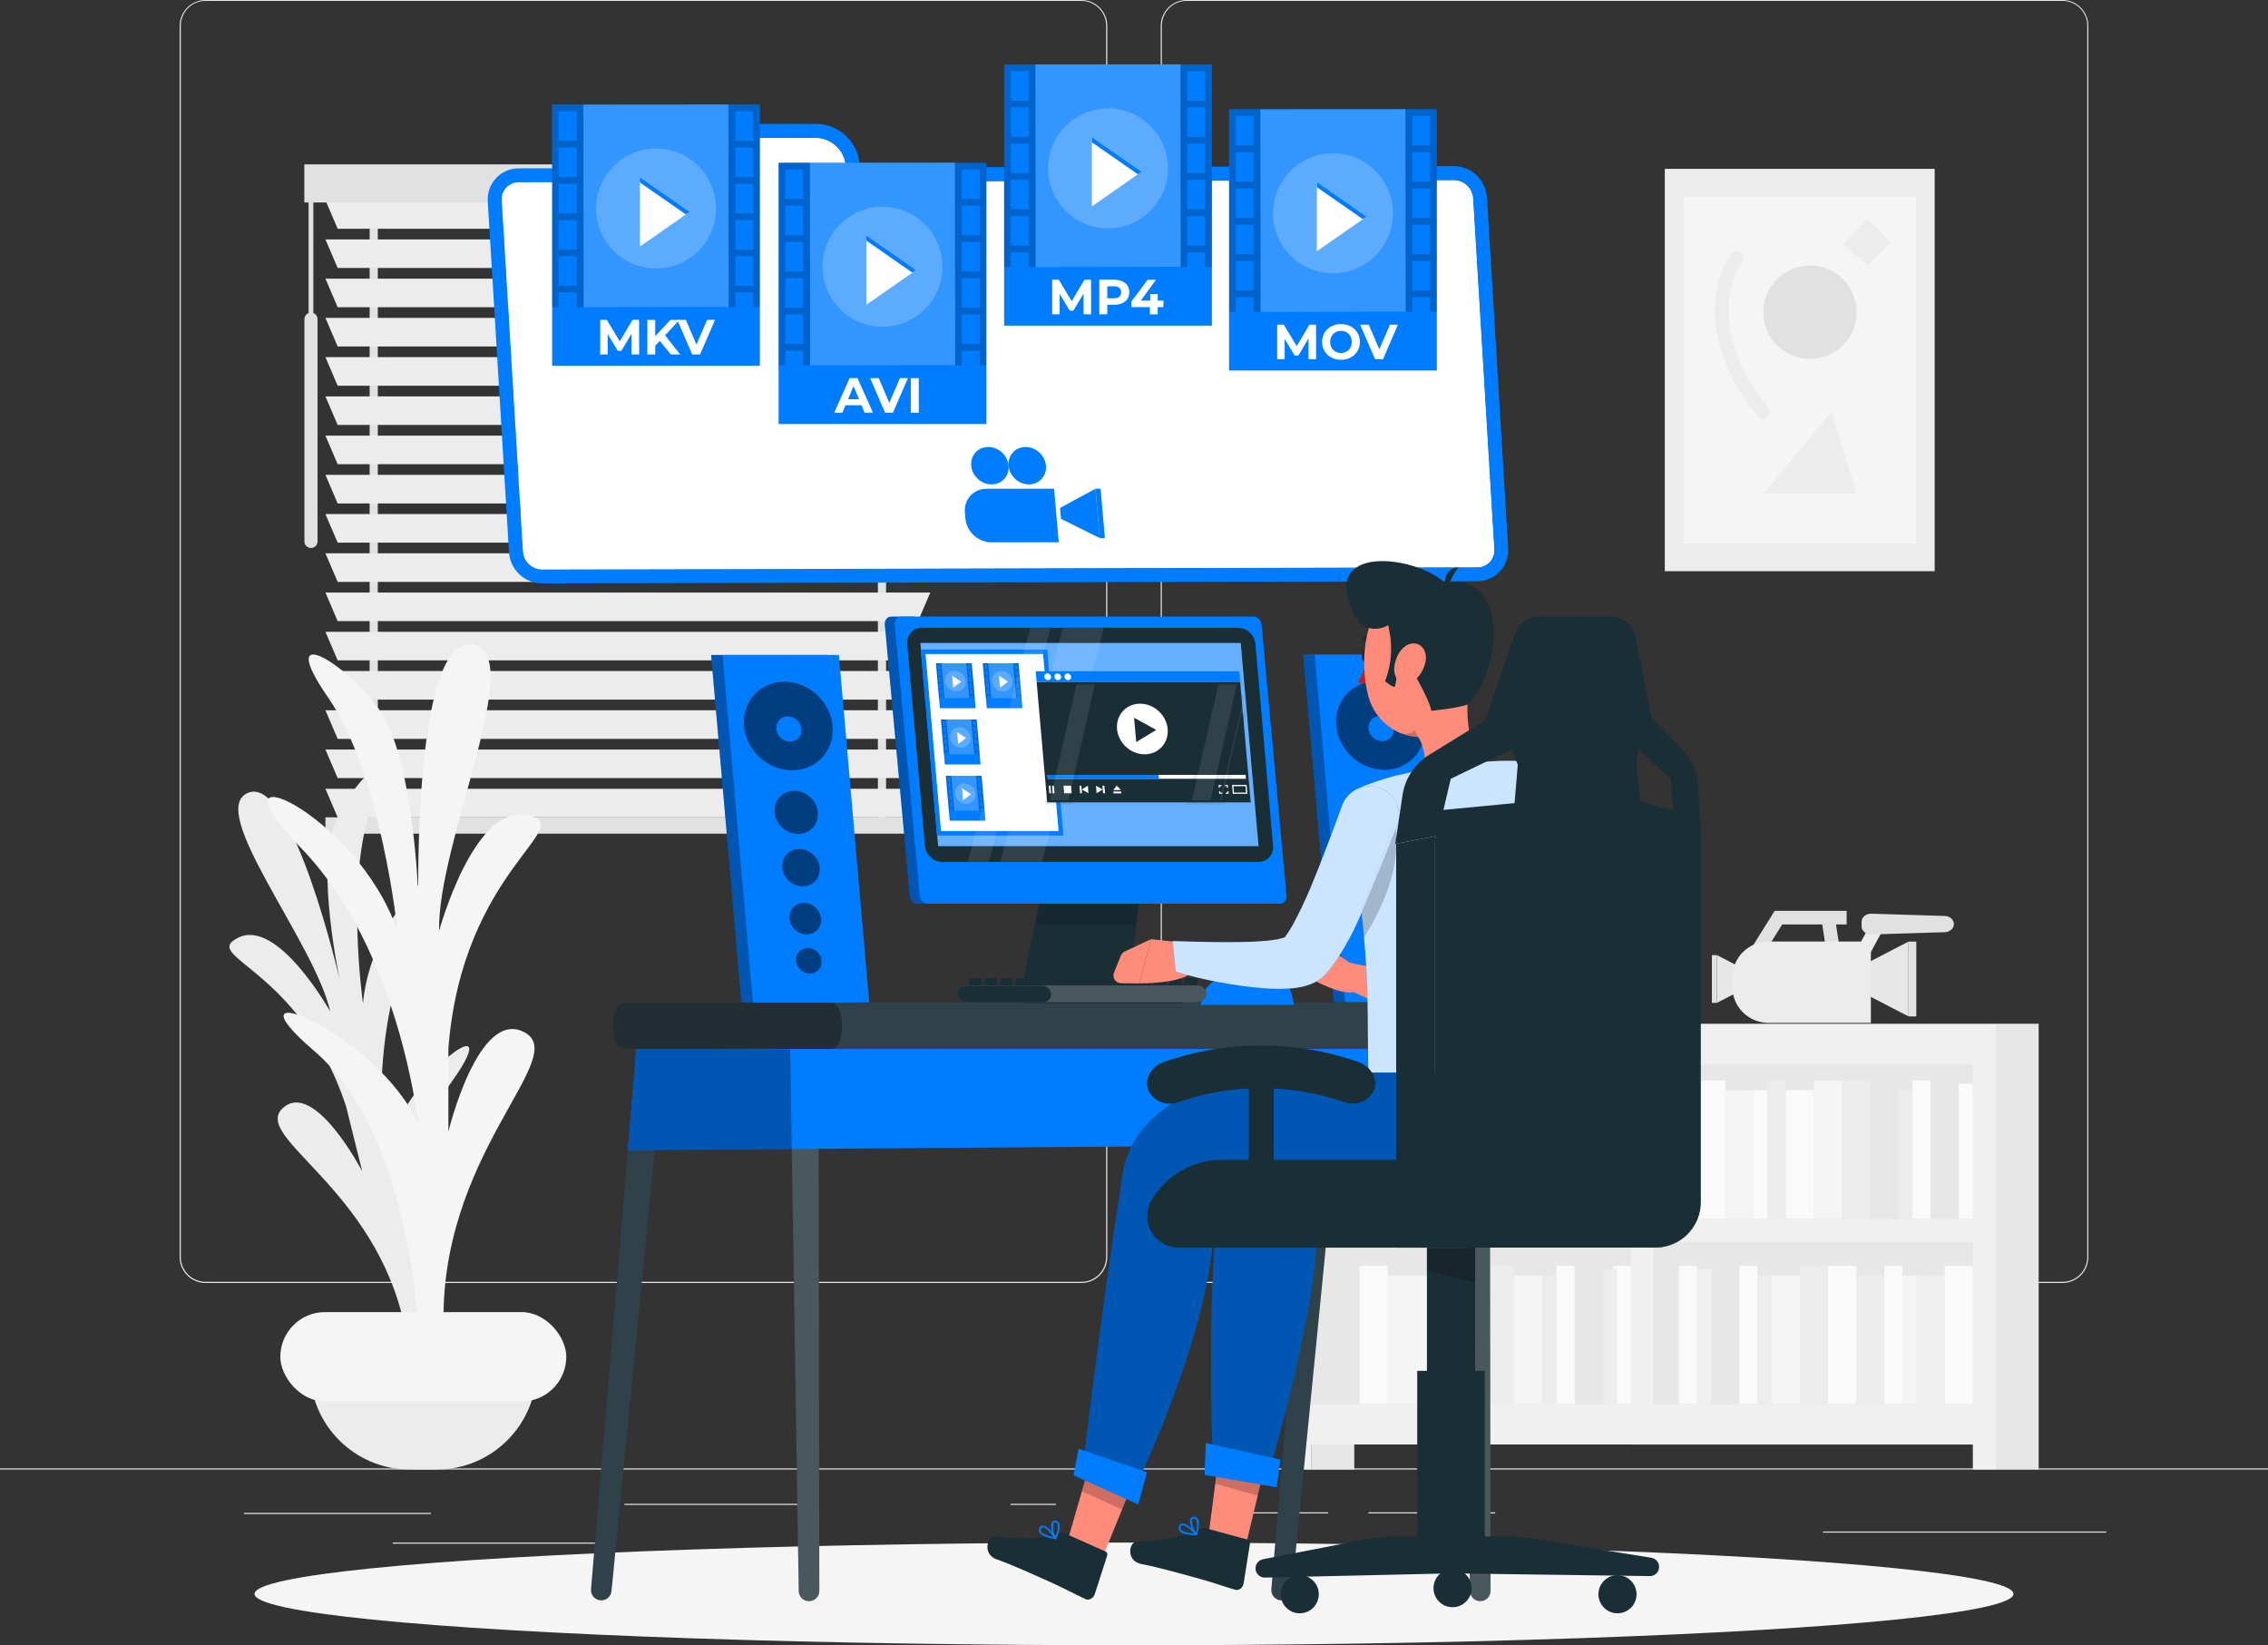 <?xml version="1.0" encoding="UTF-8"?><svg id="Layer_1" xmlns="http://www.w3.org/2000/svg" viewBox="0 0 50 36.266"><rect x="0" y="0" width="50" height="36.266" fill="#333333" stroke="none"/><defs><style>.cls-1{fill:#f0f0f0;}.cls-2{fill:#fff;}.cls-3{fill:#fafafa;}.cls-4{opacity:.5;}.cls-5{fill:#f5f5f5;}.cls-6,.cls-7{opacity:.2;}.cls-8{fill:#ba221f;}.cls-9{opacity:.8;}.cls-10{fill:#e1e1e1;}.cls-11{fill:#e7e7e7;}.cls-12{opacity:.4;}.cls-13{fill:#007cff;}.cls-14{opacity:.3;}.cls-7,.cls-15{isolation:isolate;}.cls-16,.cls-15{opacity:.1;}.cls-17{fill:#ff8b7b;}.cls-18{fill:#ececec;}.cls-19{fill:#1a2e35;}</style></defs><path class="cls-11" d="m23.84,28.28H4.531c-.315,0-.57-.256-.57-.571V.566c.003-.313.257-.565.57-.566h19.309c.315,0,.571.256.571.571h0v27.138c0,.315-.256.571-.571.571ZM4.531.02c-.301,0-.545.245-.545.546v27.143c0,.301.244.545.545.546h19.309c.301,0,.545-.245.546-.546V.566c0-.301-.245-.545-.546-.546H4.531Z"/><path class="cls-11" d="m45.47,28.28h-19.31c-.315,0-.57-.256-.571-.571V.566c.003-.313.258-.565.571-.566h19.31c.313.001.566.253.569.566v27.143c0,.315-.254.57-.569.571ZM26.16.02c-.301,0-.545.245-.546.546v27.143c0,.301.245.545.546.546h19.31c.301,0,.545-.245.546-.546V.566c0-.301-.245-.545-.546-.546h-19.31Z"/><rect class="cls-10" x="5.379" y="33.348" width="4.121" height=".025"/><rect class="cls-10" x="13.767" y="33.148" width="4.133" height=".025"/><rect class="cls-10" x="22.278" y="33.148" width="1" height=".025"/><rect class="cls-10" x="8.658" y="34.002" width="4.625" height=".025"/><rect class="cls-10" x="27.12" y="33.335" width="2.16" height=".025"/><rect class="cls-10" x="30.17" y="33.335" width="2.793" height=".025"/><rect class="cls-10" x="40.189" y="33.758" width="6.244" height=".025"/><rect class="cls-10" y="32.367" width="50" height=".025"/><rect class="cls-10" x="8.149" y="4.159" width=".18" height="14.037"/><rect class="cls-10" x="19.354" y="4.159" width=".18" height="14.037"/><polygon class="cls-18" points="20.239 5.042 7.444 5.042 7.174 4.412 20.509 4.412 20.239 5.042"/><polygon class="cls-18" points="20.239 5.907 7.444 5.907 7.174 5.277 20.509 5.277 20.239 5.907"/><polygon class="cls-18" points="20.239 6.772 7.444 6.772 7.174 6.142 20.509 6.142 20.239 6.772"/><polygon class="cls-18" points="20.239 7.637 7.444 7.637 7.174 7.007 20.509 7.007 20.239 7.637"/><polygon class="cls-18" points="20.239 8.502 7.444 8.502 7.174 7.872 20.509 7.872 20.239 8.502"/><polygon class="cls-18" points="20.239 9.367 7.444 9.367 7.174 8.737 20.509 8.737 20.239 9.367"/><polygon class="cls-18" points="20.239 10.232 7.444 10.232 7.174 9.602 20.509 9.602 20.239 10.232"/><polygon class="cls-18" points="20.239 11.097 7.444 11.097 7.174 10.467 20.509 10.467 20.239 11.097"/><polygon class="cls-18" points="20.239 11.961 7.444 11.961 7.174 11.331 20.509 11.331 20.239 11.961"/><polygon class="cls-18" points="20.239 12.826 7.444 12.826 7.174 12.196 20.509 12.196 20.239 12.826"/><polygon class="cls-18" points="20.239 13.691 7.444 13.691 7.174 13.061 20.509 13.061 20.239 13.691"/><polygon class="cls-18" points="20.239 14.556 7.444 14.556 7.174 13.926 20.509 13.926 20.239 14.556"/><polygon class="cls-18" points="20.239 15.421 7.444 15.421 7.174 14.791 20.509 14.791 20.239 15.421"/><polygon class="cls-18" points="20.239 16.286 7.444 16.286 7.174 15.656 20.509 15.656 20.239 16.286"/><polygon class="cls-18" points="20.239 17.151 7.444 17.151 7.174 16.521 20.509 16.521 20.239 17.151"/><polygon class="cls-18" points="20.239 18.016 7.444 18.016 7.174 17.386 20.509 17.386 20.239 18.016"/><rect class="cls-10" x="7.174" y="18.016" width="13.335" height=".36"/><rect class="cls-10" x="6.709" y="3.623" width="14.265" height=".84"/><path class="cls-10" d="m6.856,12.079h0c-.08,0-.145-.065-.145-.145v-4.899c0-.08.065-.145.145-.145h0c.08,0,.145.065.145.145v4.899c0,.08-.065.145-.145.145Z"/><rect class="cls-10" x="6.803" y="4.294" width=".105" height="2.91"/><rect class="cls-11" x="36.205" y="23.173" width="7.581" height="8.159"/><rect class="cls-11" x="43.991" y="22.566" width=".953" height="9.825"/><rect class="cls-3" x="37.412" y="23.816" width=".621" height="3.049"/><rect class="cls-5" x="39.988" y="23.816" width=".621" height="3.049"/><rect class="cls-5" x="38.033" y="24.03" width=".621" height="2.835"/><rect class="cls-3" x="39.366" y="24.03" width=".621" height="2.835"/><rect class="cls-18" x="38.965" y="23.816" width=".401" height="3.049"/><rect class="cls-3" x="38.655" y="24.03" width=".311" height="2.835"/><rect class="cls-18" x="40.609" y="23.816" width=".621" height="3.049"/><rect class="cls-11" x="41.23" y="24.03" width=".621" height="2.835"/><rect class="cls-11" x="42.563" y="24.03" width=".621" height="2.835"/><rect class="cls-3" x="42.162" y="23.816" width=".401" height="3.049"/><rect class="cls-18" x="41.851" y="24.03" width=".311" height="2.835"/><rect class="cls-3" x="43.184" y="23.888" width=".311" height="2.977"/><rect class="cls-3" x="42.874" y="27.902" width=".621" height="3.049" transform="translate(86.368 58.854) rotate(180)"/><rect class="cls-3" x="40.298" y="27.902" width=".621" height="3.049" transform="translate(81.217 58.854) rotate(180)"/><rect class="cls-1" x="42.252" y="28.117" width=".621" height="2.835" transform="translate(85.126 59.068) rotate(180)"/><rect class="cls-18" x="40.919" y="28.117" width=".621" height="2.835" transform="translate(82.46 59.068) rotate(180)"/><rect class="cls-3" x="41.54" y="27.902" width=".401" height="3.049" transform="translate(83.482 58.854) rotate(180)"/><rect class="cls-5" x="41.942" y="28.117" width=".311" height="2.835" transform="translate(84.194 59.068) rotate(180)"/><rect class="cls-18" x="39.677" y="27.902" width=".621" height="3.049" transform="translate(79.975 58.854) rotate(180)"/><rect class="cls-5" x="39.056" y="28.117" width=".621" height="2.835" transform="translate(78.733 59.068) rotate(180)"/><rect class="cls-11" x="37.723" y="28.117" width=".621" height="2.835" transform="translate(76.067 59.068) rotate(180)"/><rect class="cls-3" x="38.344" y="27.902" width=".401" height="3.049" transform="translate(77.089 58.854) rotate(180)"/><rect class="cls-3" x="37.011" y="27.902" width=".401" height="3.049" transform="translate(74.423 58.854) rotate(180)"/><rect class="cls-18" x="38.745" y="28.117" width=".311" height="2.835" transform="translate(77.801 59.068) rotate(180)"/><rect class="cls-1" x="37.412" y="27.975" width=".311" height="2.977" transform="translate(75.135 58.926) rotate(180)"/><path class="cls-1" d="m43.748,22.566h-7.783v9.275h7.528v.551h.508v-9.825h-.254Zm-.254,8.385h-7.049v-3.575h7.049v3.575Zm0-4.083h-7.049v-3.413h7.049v3.413Z"/><rect class="cls-11" x="28.612" y="23.173" width="7.581" height="8.159" transform="translate(64.806 54.506) rotate(180)"/><rect class="cls-11" x="28.904" y="31.741" width=".953" height=".65" transform="translate(58.761 64.133) rotate(180)"/><rect class="cls-3" x="35.317" y="23.816" width=".621" height="3.049" transform="translate(71.254 50.681) rotate(180)"/><rect class="cls-5" x="32.741" y="23.816" width=".621" height="3.049" transform="translate(66.104 50.681) rotate(180)"/><rect class="cls-5" x="34.695" y="24.03" width=".621" height="2.835" transform="translate(70.012 50.895) rotate(180)"/><rect class="cls-3" x="33.362" y="24.03" width=".621" height="2.835" transform="translate(67.346 50.895) rotate(180)"/><rect class="cls-18" x="33.984" y="23.816" width=".401" height="3.049" transform="translate(68.368 50.681) rotate(180)"/><rect class="cls-3" x="34.385" y="24.03" width=".311" height="2.835" transform="translate(69.08 50.895) rotate(180)"/><rect class="cls-18" x="32.53" y="23.816" width=".621" height="3.049" transform="translate(65.68 50.681) rotate(180)"/><rect class="cls-11" x="31.908" y="24.03" width=".621" height="2.835" transform="translate(64.438 50.895) rotate(180)"/><rect class="cls-11" x="30.575" y="24.03" width=".621" height="2.835" transform="translate(61.772 50.895) rotate(180)"/><rect class="cls-3" x="31.196" y="23.816" width=".401" height="3.049" transform="translate(62.794 50.681) rotate(180)"/><rect class="cls-18" x="31.598" y="24.03" width=".311" height="2.835" transform="translate(63.506 50.895) rotate(180)"/><rect class="cls-5" x="30.265" y="23.888" width=".311" height="2.977" transform="translate(60.84 50.753) rotate(180)"/><rect class="cls-3" x="29.973" y="27.902" width=".621" height="3.049"/><rect class="cls-3" x="32.548" y="27.902" width=".621" height="3.049"/><rect class="cls-5" x="30.594" y="28.117" width=".621" height="2.835"/><rect class="cls-18" x="31.927" y="28.117" width=".621" height="2.835"/><rect class="cls-3" x="31.526" y="27.902" width=".401" height="3.049"/><rect class="cls-5" x="31.215" y="28.117" width=".311" height="2.835"/><rect class="cls-18" x="32.76" y="27.902" width=".621" height="3.049"/><rect class="cls-5" x="33.381" y="28.117" width=".621" height="2.835"/><rect class="cls-11" x="34.714" y="28.117" width=".621" height="2.835"/><rect class="cls-3" x="34.313" y="27.902" width=".401" height="3.049"/><rect class="cls-3" x="35.564" y="27.902" width=".401" height="3.049"/><rect class="cls-18" x="34.002" y="28.117" width=".311" height="2.835"/><rect class="cls-18" x="35.335" y="27.975" width=".311" height="2.977"/><path class="cls-1" d="m28.397,22.566v9.825h.508v-.551h7.528v-9.275h-8.037Zm.508,4.81h7.049v3.575h-7.049v-3.575Zm0-3.921h7.049v3.413h-7.049v-3.413Z"/><path class="cls-18" d="m9.365,29.141s-.728-3.44.598-5.303c1.326-1.863-1.198-.021-1.488,1.723,0,0-.435-3.118.851-5.312,1.286-2.194-1.12-.393-1.324,1.868,0,0-.394-2.782.197-4.346.591-1.563-.437-.558-.832.422-.395.98.123,3.407.123,3.407,0,0-1.031-4.487-2.007-4.13-.976.357,1.459,3.297,1.797,4.827,0,0-1.151-2.058-2.024-1.63s1.352.642,2.371,3.711l.358,1.439s-1.059-2.031-1.752-1.39c-.693.641,2.053,1.747,2.691,4.825l.441-.11Z"/><path class="cls-18" d="m6.834,30.192h4.996c0,1.214-.986,2.2-2.2,2.2h-.596c-1.214,0-2.2-.986-2.2-2.2h0Z"/><rect class="cls-5" x="6.18" y="28.922" width="6.304" height="1.97" rx=".985" ry=".985"/><path class="cls-5" d="m9.223,29.339s-.153-4.337-2.296-6.173,1.429-.383,2.296,1.62c0,0-.408-3.865-2.602-6.109-2.194-2.245,1.224-.804,2.143,1.843,0,0-.357-3.45-1.531-5.146-1.173-1.697.357-.799,1.122.257.765,1.056.867,4.117.867,4.117,0,0-.102-5.682,1.173-5.545,1.275.137-.765,4.384-.714,6.316,0,0,.765-2.808,1.939-2.555s-1.429,1.171-1.735,5.151v1.83s.663-2.748,1.684-2.187c1.02.561-1.939,2.704-1.786,6.581h-.561Z"/><rect class="cls-18" x="36.702" y="3.722" width="5.95" height="8.869"/><rect class="cls-5" x="37.113" y="4.334" width="5.129" height="7.645"/><circle class="cls-10" cx="39.902" cy="6.883" r="1.029"/><polygon class="cls-18" points="38.873 10.883 40.378 9.083 40.931 10.883 38.873 10.883"/><path class="cls-18" d="m38.148,5.604c-.72,1.173-.199,2.629.619,3.585.126.147.337-.066.212-.212-.731-.854-1.217-2.17-.572-3.221.101-.165-.158-.316-.259-.151h0Z"/><polygon class="cls-18" points="41.178 4.82 40.628 5.383 41.178 5.854 41.678 5.337 41.178 4.82"/><polygon class="cls-10" points="41.103 21.128 38.467 21.128 39.124 20.078 40.711 20.078 40.711 20.378 39.29 20.378 39.009 20.828 41.103 20.828 41.103 21.128"/><rect class="cls-10" x="40.194" y="20.202" width=".3" height=".604" transform="translate(-2.646 6.365) rotate(-8.735)"/><rect class="cls-18" x="40.877" y="20.523" width=".733" height=".3" transform="translate(3.419 47.088) rotate(-61.55)"/><path class="cls-10" d="m42.874,20.548l-1.618.05c-.118.004-.216-.078-.216-.179v-.1c0-.102.098-.183.216-.179l1.618.05c.112.003.201.083.201.179h0c0,.097-.089.176-.201.179Z"/><polygon class="cls-11" points="37.85 22.106 38.643 21.696 38.643 21.463 37.85 21.053 37.85 22.106"/><rect class="cls-10" x="37.74" y="21.053" width=".11" height="1.053"/><polygon class="cls-11" points="42.075 22.404 40.834 21.762 40.834 21.397 42.075 20.755 42.075 22.404"/><rect class="cls-10" x="42.075" y="20.755" width=".172" height="1.65"/><path class="cls-18" d="m41.245,22.547h-2.259c-.439,0-.796-.356-.796-.796v-.201c0-.439.356-.796.796-.796h2.259v1.792Z"/><g id="Shadow--inject-214"><g id="path--inject-214"><ellipse class="cls-5" cx="25" cy="35.134" rx="19.389" ry="1.132"/></g></g><path class="cls-19" d="m29.651,23.196h-.624l-.999,11.835c-.011.132.093.245.226.245h0c.116,0,.214-.088.225-.204l1.173-11.877Z"/><g class="cls-16"><path class="cls-2" d="m29.651,23.196h-.624l-.999,11.835c-.011.132.093.245.226.245h0c.116,0,.214-.088.225-.204l1.173-11.877Z"/></g><path class="cls-19" d="m14.653,23.113h-.624l-.999,11.918c-.011.132.093.245.226.245h0c.116,0,.214-.088.225-.204l1.173-11.959Z"/><g class="cls-16"><path class="cls-2" d="m14.653,23.113h-.624l-.999,11.918c-.011.132.093.245.226.245h0c.116,0,.214-.088.225-.204l1.173-11.959Z"/></g><path class="cls-19" d="m17.421,23.113h.624l.018,11.954c0,.125-.101.227-.227.227h0c-.124,0-.225-.1-.227-.223l-.189-11.958Z"/><g class="cls-6"><path class="cls-2" d="m17.421,23.113h.624l.018,11.954c0,.125-.101.227-.227.227h0c-.124,0-.225-.1-.227-.223l-.189-11.958Z"/></g><path class="cls-19" d="m32.219,23.113h.624l.018,11.954c0,.125-.101.227-.227.227h0c-.124,0-.225-.1-.227-.223l-.189-11.958Z"/><g class="cls-6"><path class="cls-2" d="m32.844,23.113l.018,11.954c0,.125-.101.227-.227.227h0c-.124,0-.225-.1-.227-.223l-.189-11.958h.624Z"/></g><polygon class="cls-13" points="13.841 25.354 32.83 25.213 32.83 23.113 14.028 23.113 13.841 25.354"/><g class="cls-14"><polygon points="17.421 23.129 17.456 25.327 13.841 25.354 14.028 23.113 17.421 23.129"/></g><path class="cls-19" d="m33.563,22.609h0c0-.283-.105-.512-.235-.513H13.745c-.13,0-.235.23-.235.513h0c0,.283.105.512.235.513h19.583c.13,0,.235-.23.235-.513Z"/><g class="cls-16"><path class="cls-2" d="m33.563,22.609h0c0-.283-.105-.512-.235-.513H13.745c-.13,0-.235.23-.235.513h0c0,.283.105.512.235.513h19.583c.13,0,.235-.23.235-.513Z"/></g><g class="cls-14"><path d="m18.564,22.609h0c0-.283-.105-.512-.235-.513h-4.584c-.13,0-.235.23-.235.513h0c0,.283.105.512.235.513h4.584c.13,0,.235-.23.235-.513Z"/></g><path class="cls-13" d="m28.528,22.149h-2.057l.047-.223c.219-.59,1.344-.59,1.344-.59.279.016.551.277.629.642l.037.172Z"/><path class="cls-19" d="m22.82,21.819h2.066l.246-2.16h-1.876l-.436,2.16Z"/><path class="cls-19" d="m22.455,22.093h.098v.024h3.505v-.299h-3.238l.436-2.16h1.876l.104-.916c-.005-.125-.109-.223-.234-.223h-1.608c-.126,0-.229.099-.235.223l-.704,3.351Z"/><polygon class="cls-19" points="22.82 21.819 24.886 21.819 25.113 19.829 25.132 19.659 23.256 19.659 22.82 21.819"/><g class="cls-16"><polygon points="25.046 20.378 25.132 19.659 22.967 19.659 22.816 20.378 25.046 20.378"/></g><path class="cls-19" d="m26.101,21.882h.245c.026,0,.047-.019.047-.043v-.237c0-.024-.021-.043-.047-.043h-.176c-.021,0-.04.013-.045.032l-.069.237c-.008.027.014.054.045.054Z"/><path class="cls-19" d="m25.762,21.882h.245c.026,0,.047-.019.047-.043v-.237c0-.024-.021-.043-.047-.043h-.176c-.021,0-.04.013-.045.032l-.069.237c-.008.027.015.054.045.054Z"/><path class="cls-19" d="m25.423,21.882h.245c.026,0,.047-.019.047-.043v-.237c0-.024-.021-.043-.047-.043h-.176c-.021,0-.04.013-.045.032l-.069.237c-.008.027.014.054.045.054Z"/><path class="cls-19" d="m25.084,21.882h.245c.026,0,.047-.019.047-.043v-.237c0-.024-.021-.043-.047-.043h-.176c-.021,0-.04.013-.045.032l-.069.237c-.008.027.014.054.045.054Z"/><path class="cls-19" d="m24.745,21.882h.245c.026,0,.047-.019.047-.043v-.237c0-.024-.021-.043-.047-.043h-.176c-.021,0-.04.013-.045.032l-.069.237c-.008.027.014.054.045.054Z"/><path class="cls-19" d="m24.406,21.882h.245c.026,0,.047-.019.047-.043v-.237c0-.024-.021-.043-.047-.043h-.176c-.021,0-.04.013-.045.032l-.069.237c-.008.027.014.054.045.054Z"/><path class="cls-19" d="m24.067,21.882h.245c.026,0,.047-.019.047-.043v-.237c0-.024-.021-.043-.047-.043h-.176c-.021,0-.04.013-.045.032l-.069.237c-.008.027.014.054.045.054Z"/><path class="cls-19" d="m23.728,21.882h.245c.026,0,.047-.019.047-.043v-.237c0-.024-.021-.043-.047-.043h-.176c-.021,0-.04.013-.045.032l-.069.237c-.008.027.014.054.045.054Z"/><path class="cls-19" d="m23.389,21.882h.245c.026,0,.047-.019.047-.043v-.237c0-.024-.021-.043-.047-.043h-.176c-.021,0-.04.013-.045.032l-.069.237c-.008.027.014.054.045.054Z"/><path class="cls-19" d="m23.049,21.882h.245c.026,0,.047-.019.047-.043v-.237c0-.024-.021-.043-.047-.043h-.176c-.021,0-.04.013-.045.032l-.069.237c-.008.027.014.054.045.054Z"/><path class="cls-19" d="m22.71,21.882h.245c.026,0,.047-.019.047-.043v-.237c0-.024-.021-.043-.047-.043h-.176c-.021,0-.04.013-.045.032l-.069.237c-.008.027.014.054.045.054Z"/><path class="cls-19" d="m22.371,21.882h.245c.026,0,.047-.019.047-.043v-.237c0-.024-.021-.043-.047-.043h-.176c-.021,0-.04.013-.045.032l-.069.237c-.008.027.014.054.045.054Z"/><path class="cls-19" d="m22.032,21.882h.245c.026,0,.047-.019.047-.043v-.237c0-.024-.021-.043-.047-.043h-.176c-.021,0-.04.013-.045.032l-.069.237c-.008.027.014.054.045.054Z"/><path class="cls-19" d="m21.693,21.882h.245c.026,0,.047-.019.047-.043v-.237c0-.024-.021-.043-.047-.043h-.176c-.021,0-.04.013-.045.032l-.069.237c-.008.027.014.054.045.054Z"/><path class="cls-19" d="m21.354,21.882h.245c.026,0,.047-.019.047-.043v-.237c0-.024-.021-.043-.047-.043h-.176c-.021,0-.04.013-.045.032l-.069.237c-.008.027.014.054.045.054Z"/><path class="cls-19" d="m21.107,21.908c0,.103.092.186.204.186h5.077c.113,0,.204-.083.204-.186,0-.052-.023-.099-.059-.132-.036-.033-.085-.053-.14-.054h-5.082c-.02,0-.039.003-.057.007-.085.023-.148.094-.148.179Z"/><g class="cls-6"><path class="cls-2" d="m21.107,21.908c0,.103.092.186.204.186h5.077c.113,0,.204-.083.204-.186,0-.052-.023-.099-.059-.132-.036-.033-.085-.053-.14-.054h-5.082c-.02,0-.039.003-.057.007-.085.023-.148.094-.148.179Z"/></g><path class="cls-19" d="m21.107,21.908c0,.103.092.186.204.186h1.719c.082-.024.142-.095.142-.178,0-.012,0-.023-.003-.033-.008-.038-.028-.072-.057-.099-.013-.012-.028-.022-.044-.031-.008-.004-.016-.007-.024-.011-.025-.009-.051-.014-.078-.014h-1.711c-.085.023-.148.094-.148.179Z"/><path class="cls-13" d="m19.646,13.592h.519l.583,6.328h-.519c-.086,0-.163-.08-.172-.18l-.55-5.968c-.009-.099.053-.18.139-.18Z"/><g class="cls-14"><path d="m19.646,13.592h.519l.583,6.328h-.519c-.086,0-.163-.08-.172-.18l-.55-5.968c-.009-.099.053-.18.139-.18Z"/></g><path class="cls-13" d="m20.448,19.919h7.776c.086,0,.148-.08.139-.18l-.55-5.968c-.009-.099-.086-.18-.172-.18h-7.776c-.086,0-.148.08-.139.18l.55,5.968c.009.099.086.18.172.18Z"/><polygon class="cls-13" points="20.683 18.65 27.745 18.65 27.353 14.173 20.291 14.173 20.683 18.65"/><path class="cls-19" d="m20.78,19h6.959c.197,0,.343-.16.326-.357l-.389-4.449c-.017-.197-.191-.357-.389-.357h-6.959c-.197,0-.343.16-.326.357l.389,4.449c.017.197.191.357.389.357Z"/><polygon class="cls-13" points="20.683 18.65 27.745 18.65 27.353 14.173 20.291 14.173 20.683 18.65"/><g class="cls-12"><polygon class="cls-2" points="20.683 18.65 27.745 18.65 27.353 14.173 20.291 14.173 20.683 18.65"/></g><path class="cls-13" d="m22.995,14.418l.341,3.9h-2.589l-.341-3.9h2.589m.092-.1h-2.79l.009.109.341,3.9.008.091h2.79l-.01-.109-.341-3.9-.008-.091h0Z"/><polygon class="cls-2" points="23.336 18.318 20.747 18.318 20.406 14.418 22.995 14.418 23.336 18.318"/><polygon class="cls-13" points="21.509 15.61 20.721 15.61 20.635 14.62 21.422 14.62 21.509 15.61"/><g class="cls-6"><path d="m20.728,14.62h0s-.068,0-.068,0h0s-.026,0-.026,0l.067.768h.026l-.005-.056h.068l.005.056h.026l-.067-.768h-.026Zm-.032.412l-.01-.112h.068l.01.112h-.068Zm.07.026l.01.112h-.068l-.01-.112h.068Zm-.082-.163l-.01-.112h.068l.01.112h-.068Zm-.012-.137l-.01-.112h.068l.01.112h-.068Zm.048.549l-.01-.112h.068l.01.112h-.068Z"/></g><g class="cls-6"><path d="m21.396,14.62h0s-.068,0-.068,0h0s-.026,0-.026,0l.067.768h.026l-.005-.056h.068l.005.056h.026l-.067-.768h-.026Zm-.032.412l-.01-.112h.068l.01.112h-.068Zm.07.026l.01.112h-.068l-.01-.112h.068Zm-.082-.163l-.01-.112h.068l.01.112h-.068Zm-.012-.137l-.01-.112h.068l.01.112h-.068Zm.048.549l-.01-.112h.068l.01.112h-.068Z"/></g><g class="cls-6"><polygon class="cls-2" points="21.37 15.387 20.821 15.388 20.754 14.62 21.303 14.62 21.37 15.387"/></g><g class="cls-6"><path class="cls-2" d="m21.29,15.014c.011.126-.082.227-.207.227s-.236-.102-.247-.227c-.011-.126.082-.227.207-.227s.236.102.247.227Z"/></g><polygon class="cls-2" points="20.991 14.895 21.192 15.027 21.014 15.158 20.991 14.895"/><polygon class="cls-13" points="21.617 16.85 20.83 16.85 20.743 15.86 21.53 15.86 21.617 16.85"/><g class="cls-6"><path d="m20.837,15.86h0s-.068,0-.068,0h0s-.026,0-.026,0l.067.768h.026l-.005-.056h.068l.005.056h.026l-.067-.768h-.026Zm-.032.412l-.01-.112h.068l.01.112h-.068Zm.07.026l.01.112h-.068l-.01-.112h.068Zm-.082-.163l-.01-.112h.068l.01.112h-.068Zm-.012-.137l-.01-.112h.068l.01.112h-.068Zm.048.549l-.01-.112h.068l.01.112h-.068Z"/></g><g class="cls-6"><path d="m21.505,15.86h0s-.068,0-.068,0h0s-.026,0-.026,0l.067.768h.026l-.005-.056h.068l.005.056h.026l-.067-.768h-.026Zm-.032.412l-.01-.112h.068l.01.112h-.068Zm.07.026l.01.112h-.068l-.01-.112h.068Zm-.082-.163l-.01-.112h.068l.01.112h-.068Zm-.012-.137l-.01-.112h.068l.01.112h-.068Zm.048.549l-.01-.112h.068l.01.112h-.068Z"/></g><g class="cls-6"><polygon class="cls-2" points="21.479 16.627 20.929 16.628 20.862 15.86 21.411 15.86 21.479 16.627"/></g><g class="cls-6"><path class="cls-2" d="m21.399,16.254c.011.126-.082.227-.207.227s-.236-.102-.247-.227c-.011-.126.082-.227.207-.227s.236.102.247.227Z"/></g><polygon class="cls-2" points="21.1 16.136 21.3 16.267 21.123 16.398 21.1 16.136"/><polygon class="cls-13" points="22.541 15.61 21.754 15.61 21.667 14.62 22.455 14.62 22.541 15.61"/><g class="cls-6"><path d="m21.761,14.62h0s-.068,0-.068,0h0s-.026,0-.026,0l.067.768h.026l-.005-.056h.068l.005.056h.026l-.067-.768h-.026Zm-.032.412l-.01-.112h.068l.01.112h-.068Zm.07.026l.01.112h-.068l-.01-.112h.068Zm-.082-.163l-.01-.112h.068l.01.112h-.068Zm-.012-.137l-.01-.112h.068l.01.112h-.068Zm.048.549l-.01-.112h.068l.01.112h-.068Z"/></g><g class="cls-6"><path d="m22.429,14.62h0s-.068,0-.068,0h0s-.026,0-.026,0l.067.768h.026l-.005-.056h.068l.005.056h.026l-.067-.768h-.026Zm-.032.412l-.01-.112h.068l.01.112h-.068Zm.07.026l.01.112h-.068l-.01-.112h.068Zm-.082-.163l-.01-.112h.068l.01.112h-.068Zm-.012-.137l-.01-.112h.068l.01.112h-.068Zm.048.549l-.01-.112h.068l.01.112h-.068Z"/></g><g class="cls-6"><polygon class="cls-2" points="22.403 15.387 21.854 15.388 21.786 14.62 22.336 14.62 22.403 15.387"/></g><g class="cls-6"><path class="cls-2" d="m22.323,15.014c.011.126-.082.227-.207.227s-.236-.102-.247-.227c-.011-.126.082-.227.207-.227s.236.102.247.227Z"/></g><polygon class="cls-2" points="22.024 14.895 22.224 15.027 22.047 15.158 22.024 14.895"/><polygon class="cls-13" points="21.726 18.091 20.938 18.091 20.852 17.101 21.639 17.101 21.726 18.091"/><g class="cls-6"><path d="m20.945,17.101h0s-.068,0-.068,0h0s-.026,0-.026,0l.067.768h.026l-.005-.056h.068l.005.056h.026l-.067-.768h-.026Zm-.032.412l-.01-.112h.068l.01.112h-.068Zm.07.026l.01.112h-.068l-.01-.112h.068Zm-.082-.163l-.01-.112h.068l.01.112h-.068Zm-.012-.137l-.01-.112h.068l.01.112h-.068Zm.048.549l-.01-.112h.068l.01.112h-.068Z"/></g><g class="cls-6"><path d="m21.613,17.101h0s-.068,0-.068,0h0s-.026,0-.026,0l.067.768h.026l-.005-.056h.068l.005.056h.026l-.067-.768h-.026Zm-.032.412l-.01-.112h.068l.01.112h-.068Zm.07.026l.01.112h-.068l-.01-.112h.068Zm-.082-.163l-.01-.112h.068l.01.112h-.068Zm-.012-.137l-.01-.112h.068l.01.112h-.068Zm.048.549l-.01-.112h.068l.01.112h-.068Z"/></g><g class="cls-6"><polygon class="cls-2" points="21.587 17.868 21.038 17.869 20.971 17.101 21.52 17.101 21.587 17.868"/></g><g class="cls-6"><path class="cls-2" d="m21.507,17.495c.011.126-.082.227-.207.227s-.236-.102-.247-.227c-.011-.126.082-.227.207-.227s.236.102.247.227Z"/></g><polygon class="cls-2" points="21.208 17.376 21.409 17.507 21.231 17.639 21.208 17.376"/><g class="cls-15"><polygon class="cls-2" points="22.715 13.839 21.336 18.998 21.8 18.998 23.164 13.839 22.715 13.839"/></g><g class="cls-15"><polygon class="cls-2" points="23.431 13.839 22.052 18.998 22.972 18.998 24.336 13.839 23.431 13.839"/></g><polygon class="cls-19" points="27.573 17.686 23.086 17.686 22.854 15.036 27.341 15.036 27.573 17.686"/><path class="cls-2" d="m25.742,16.069c.027.308-.201.558-.509.558s-.58-.25-.607-.558c-.027-.308.201-.558.509-.558s.58.25.607.558Z"/><polygon class="cls-19" points="25.49 16.089 25.002 15.821 25.049 16.357 25.49 16.089"/><polygon class="cls-2" points="27.468 17.166 23.1 17.166 23.092 17.08 27.46 17.08 27.468 17.166"/><polygon class="cls-13" points="25.548 17.166 23.1 17.166 23.092 17.08 25.541 17.08 25.548 17.166"/><polygon class="cls-2" points="23.175 17.485 23.133 17.485 23.118 17.319 23.16 17.319 23.175 17.485"/><polygon class="cls-2" points="23.248 17.485 23.206 17.485 23.192 17.319 23.234 17.319 23.248 17.485"/><polygon class="cls-2" points="23.627 17.485 23.461 17.485 23.447 17.319 23.612 17.319 23.627 17.485"/><polygon class="cls-2" points="23.847 17.402 23.983 17.319 23.997 17.485 23.847 17.402"/><polygon class="cls-2" points="23.854 17.485 23.812 17.485 23.797 17.319 23.839 17.319 23.854 17.485"/><polygon class="cls-2" points="24.311 17.402 24.161 17.319 24.175 17.485 24.311 17.402"/><polygon class="cls-2" points="24.319 17.485 24.361 17.485 24.346 17.319 24.304 17.319 24.319 17.485"/><polygon class="cls-2" points="24.619 17.316 24.545 17.416 24.711 17.416 24.619 17.316"/><polygon class="cls-2" points="24.72 17.488 24.717 17.446 24.545 17.446 24.549 17.488 24.72 17.488"/><path class="cls-2" d="m27.499,17.498h-.32l-.017-.196h.32l.017.196Zm-.295-.027h.265l-.012-.142h-.265l.012.142Z"/><polygon class="cls-2" points="26.944 17.498 26.879 17.498 26.874 17.441 26.901 17.439 26.904 17.471 26.944 17.471 26.944 17.498"/><polygon class="cls-2" points="27.087 17.498 27.022 17.498 27.022 17.471 27.058 17.471 27.055 17.441 27.082 17.439 27.087 17.498"/><polygon class="cls-2" points="27.048 17.365 27.046 17.33 27.008 17.33 27.008 17.303 27.07 17.303 27.076 17.363 27.048 17.365"/><polygon class="cls-2" points="26.868 17.365 26.862 17.303 26.929 17.303 26.929 17.33 26.892 17.33 26.895 17.363 26.868 17.365"/><g class="cls-16"><polygon class="cls-2" points="23.692 15.036 24.199 15.036 23.598 17.686 23.085 17.686 23.692 15.036"/><path class="cls-19" d="m23.598,17.736h-.513c-.015,0-.03-.007-.039-.019-.01-.012-.013-.027-.01-.042l.607-2.65c.005-.023.025-.039.049-.039h.507c.015,0,.03.007.039.019s.013.027.01.042l-.601,2.65c-.005.023-.025.039-.049.039Zm-.45-.1h.41l.579-2.55h-.405l-.584,2.55Z"/></g><g class="cls-16"><polygon class="cls-2" points="26.215 17.686 26.822 15.036 27.329 15.036 26.728 17.686 26.215 17.686"/><path class="cls-19" d="m26.728,17.736h-.513c-.015,0-.03-.007-.039-.019-.01-.012-.013-.027-.01-.042l.607-2.65c.005-.023.025-.039.049-.039h.508c.015,0,.03.007.039.019s.013.027.01.042l-.601,2.65c-.005.023-.025.039-.049.039Zm-.45-.1h.411l.579-2.55h-.405l-.584,2.55Z"/></g><g class="cls-16"><polyline class="cls-2" points="27.369 15.358 26.975 17.08 26.955 17.166 26.921 17.316 26.889 17.454 26.836 17.686 26.968 17.686 27.052 17.316 27.086 17.166 27.105 17.08 27.404 15.763"/><path class="cls-19" d="m26.968,17.736h-.132c-.015,0-.03-.007-.039-.019-.01-.012-.013-.027-.01-.042l.533-2.328c.006-.027.033-.044.06-.038.027.006.044.033.038.06l-.519,2.267h.029l.428-1.885c.006-.027.032-.044.06-.038.027.006.044.033.038.06l-.436,1.924c-.005.023-.025.039-.049.039Z"/></g><polygon class="cls-13" points="27.341 15.036 22.854 15.036 22.833 14.796 27.32 14.796 27.341 15.036"/><path class="cls-2" d="m23.172,14.918c.004.041-.027.074-.068.074s-.077-.033-.081-.074c-.004-.041.027-.074.068-.074s.077.033.081.074Z"/><path class="cls-2" d="m23.394,14.918c.004.041-.027.074-.068.074s-.077-.033-.081-.074c-.004-.041.027-.074.068-.074s.077.033.081.074Z"/><path class="cls-2" d="m23.615,14.918c.004.041-.027.074-.068.074s-.077-.033-.081-.074c-.004-.041.027-.074.068-.074s.077.033.081.074Z"/><polygon class="cls-13" points="18.912 22.097 16.348 22.097 15.677 14.438 18.242 14.438 18.912 22.097"/><g class="cls-14"><polygon points="18.912 22.097 16.348 22.097 15.677 14.438 18.242 14.438 18.912 22.097"/></g><polygon class="cls-13" points="19.164 22.097 16.599 22.097 15.929 14.438 18.494 14.438 19.164 22.097"/><g class="cls-4"><path d="m17.294,15.027c-.539,0-.938.437-.891.976.047.539.522.976,1.061.976s.938-.437.891-.976c-.047-.539-.522-.976-1.061-.976Z"/></g><path class="cls-13" d="m17.114,16.069c.013.153.149.278.302.278s.267-.124.253-.278c-.013-.153-.149-.278-.302-.278s-.267.124-.253.278Z"/><g class="cls-4"><path d="m17.077,17.907c.023.263.255.476.518.476s.458-.213.435-.476c-.023-.263-.255-.476-.518-.476h0c-.263,0-.458.213-.435.476Z"/></g><g class="cls-4"><path d="m17.246,19.126c.02.227.22.412.448.412s.396-.184.376-.412-.22-.412-.448-.412h0c-.227,0-.396.184-.376.412Z"/></g><g class="cls-4"><path d="m17.406,20.249c.017.192.186.347.378.347s.334-.155.317-.347c-.017-.192-.186-.347-.378-.347h0c-.192,0-.334.155-.317.347Z"/></g><g class="cls-4"><path d="m17.549,21.178c.014.156.151.283.307.283s.272-.127.258-.283c-.014-.156-.151-.283-.307-.283h0c-.156,0-.272.127-.258.283Z"/></g><polygon class="cls-13" points="31.967 22.087 29.403 22.087 28.732 14.428 31.297 14.428 31.967 22.087"/><g class="cls-14"><polygon points="31.967 22.087 29.403 22.087 28.732 14.428 31.297 14.428 31.967 22.087"/></g><polygon class="cls-13" points="32.219 22.087 29.654 22.087 28.984 14.428 31.549 14.428 32.219 22.087"/><g class="cls-4"><path d="m30.349,15.017c-.539,0-.938.437-.891.976.047.539.522.976,1.061.976s.938-.437.891-.976c-.047-.539-.522-.976-1.061-.976Z"/></g><path class="cls-13" d="m30.17,16.06c.013.153.149.278.302.278s.267-.124.253-.278c-.013-.153-.149-.278-.302-.278s-.267.124-.253.278Z"/><g class="cls-4"><path d="m30.132,17.897c.023.263.255.476.518.476s.458-.213.435-.476c-.023-.263-.255-.476-.518-.476h0c-.263,0-.458.213-.435.476Z"/></g><g class="cls-4"><path d="m30.301,19.116c.02.227.22.412.448.412s.396-.184.376-.412c-.02-.227-.22-.412-.448-.412h0c-.227,0-.396.184-.376.412Z"/></g><g class="cls-4"><path d="m30.461,20.239c.017.192.186.347.378.347s.334-.155.317-.347c-.017-.192-.186-.347-.378-.347h0c-.192,0-.334.155-.317.347Z"/></g><g class="cls-4"><path d="m30.604,21.169c.014.156.151.283.307.283s.272-.127.258-.283c-.014-.156-.151-.283-.307-.283h0c-.156,0-.272.127-.258.283Z"/></g><path class="cls-2" d="m11.528,12.156l-.467-7.74c0-.01-.001-.02,0-.03.002-.205.169-.37.374-.368l20.62-.047c.223.004.406.176.423.398l.467,7.74c0,.01.001.021.001.031-.002.205-.17.369-.375.367l-20.62.047c-.223-.003-.406-.176-.422-.398Z"/><polygon class="cls-2" points="19.184 4.057 13.524 4.057 13.52 4.014 19.179 4 19.184 4.057"/><path class="cls-2" d="m32.945,12.14c-.002.204-.17.369-.375.367l-20.62.047c-.223-.003-.406-.176-.422-.398l-.467-7.74c0-.01-.001-.02-.001-.031.002-.204.17-.369.375-.368l1.584-.003-.032-.369c-.03-.336.219-.608.555-.608h4.443c.336,0,.633.272.661.608l.032.355,13.376-.03c.222.004.406.177.422.399l.467,7.739c.001.011.001.021.001.032Z"/><path class="cls-13" d="m17.986,3.037c.336,0,.633.272.661.608l.032.355,13.376-.03c.222.004.406.177.422.399l.467,7.739c.001.011.001.021.001.032-.002.203-.168.367-.371.367-.001,0-.003,0-.004,0l-20.62.047c-.223-.003-.406-.176-.422-.398l-.467-7.74c0-.01-.001-.02-.001-.031.002-.204.169-.368.373-.368,0,0,.001,0,.002,0l1.584-.003-.032-.369c-.03-.336.219-.608.555-.608h4.443m0-.307h-4.443c-.249,0-.477.098-.64.277-.164.179-.242.415-.22.665l.003.036-1.251.002c-.372,0-.677.301-.681.671,0,.013,0,.023,0,.034v.018s.468,7.74.468,7.74c.029.387.34.68.724.686l20.625-.047c.373,0,.677-.301.681-.67,0-.02,0-.038-.002-.057l-.467-7.736c-.028-.386-.339-.679-.722-.687h-.003s-.003,0-.003,0l-13.095.029-.007-.075c-.042-.497-.467-.887-.966-.887h0Z"/><rect class="cls-13" x="12.172" y="2.304" width="4.58" height="5.759"/><g class="cls-6"><path d="m12.716,2.304h0s-.394,0-.394,0h0s-.149,0-.149,0v4.467h.149v-.325h.394v.325h.149V2.304h-.149Zm-.394,2.396v-.65h.394v.65h-.394Zm.394.149v.65h-.394v-.65h.394Zm-.394-.948v-.65h.394v.65h-.394Zm0-.798v-.65h.394v.65h-.394Zm0,3.195v-.65h.394v.65h-.394Z"/></g><g class="cls-6"><path d="m16.604,2.304h0s-.394,0-.394,0h0s-.149,0-.149,0v4.467h.149v-.325h.394v.325h.149V2.304h-.149Zm-.394,2.396v-.65h.394v.65h-.394Zm.394.149v.65h-.394v-.65h.394Zm-.394-.948v-.65h.394v.65h-.394Zm0-.798v-.65h.394v.65h-.394Zm0,3.195v-.65h.394v.65h-.394Z"/></g><g class="cls-6"><rect class="cls-2" x="12.865" y="2.304" width="3.196" height="4.464" transform="translate(-.008 .026) rotate(-.101)"/></g><g class="cls-6"><path class="cls-2" d="m15.785,4.596c0,.73-.592,1.322-1.322,1.322s-1.322-.592-1.322-1.322.592-1.322,1.322-1.322,1.322.592,1.322,1.322Z"/></g><polygon class="cls-2" points="14.107 3.904 15.205 4.669 14.107 5.434 14.107 3.904"/><polygon class="cls-13" points="15.205 4.668 15.121 4.727 14.106 4.021 14.106 3.904 15.205 4.668"/><path class="cls-2" d="m13.924,7.813v-.457s-.225.377-.225.377h-.079l-.223-.367v.447h-.165v-.762h.146l.285.473.281-.473h.145l.002.762h-.165Z"/><path class="cls-2" d="m14.547,7.514l-.102.107v.193h-.175v-.762h.175v.356l.337-.356h.196l-.316.34.334.422h-.206l-.244-.299Z"/><path class="cls-2" d="m15.764,7.051l-.33.762h-.174l-.329-.762h.19l.232.544.235-.544h.175Z"/><rect class="cls-13" x="17.165" y="3.587" width="4.58" height="5.759"/><g class="cls-6"><path d="m17.709,3.587h0s-.394,0-.394,0h0s-.149,0-.149,0v4.467h.149v-.325h.394v.325h.149V3.587h-.149Zm-.394,2.396v-.65h.394v.65h-.394Zm.394.149v.65h-.394v-.65h.394Zm-.394-.948v-.65h.394v.65h-.394Zm0-.798v-.65h.394v.65h-.394Zm0,3.195v-.65h.394v.65h-.394Z"/></g><g class="cls-6"><path d="m21.597,3.587h0s-.394,0-.394,0h0s-.149,0-.149,0v4.467h.149v-.325h.394v.325h.149V3.587h-.149Zm-.394,2.396v-.65h.394v.65h-.394Zm.394.149v.65h-.394v-.65h.394Zm-.394-.948v-.65h.394v.65h-.394Zm0-.798v-.65h.394v.65h-.394Zm0,3.195v-.65h.394v.65h-.394Z"/></g><g class="cls-6"><rect class="cls-2" x="17.858" y="3.587" width="3.196" height="4.464" transform="translate(-.01 .034) rotate(-.101)"/></g><g class="cls-6"><path class="cls-2" d="m20.778,5.88c0,.73-.592,1.322-1.322,1.322s-1.322-.592-1.322-1.322.592-1.322,1.322-1.322,1.322.592,1.322,1.322Z"/></g><polygon class="cls-2" points="19.1 5.188 20.198 5.953 19.1 6.717 19.1 5.188"/><polygon class="cls-13" points="20.198 5.952 20.115 6.011 19.1 5.304 19.1 5.188 20.198 5.952"/><path class="cls-2" d="m18.993,8.934h-.354l-.067.163h-.181l.34-.762h.174l.341.762h-.185l-.067-.163Zm-.055-.134l-.121-.292-.121.292h.242Z"/><path class="cls-2" d="m20.016,8.335l-.33.762h-.174l-.329-.762h.19l.232.544.235-.544h.175Z"/><path class="cls-2" d="m20.079,8.335h.176v.762h-.176v-.762Z"/><rect class="cls-13" x="22.137" y="1.419" width="4.58" height="5.759"/><g class="cls-6"><path d="m22.68,1.419h0s-.394,0-.394,0h0s-.149,0-.149,0v4.467h.149v-.325h.394v.325h.149V1.419h-.149Zm-.394,2.396v-.65h.394v.65h-.394Zm.394.149v.65h-.394v-.65h.394Zm-.394-.948v-.65h.394v.65h-.394Zm0-.798v-.65h.394v.65h-.394Zm0,3.195v-.65h.394v.65h-.394Z"/></g><g class="cls-6"><path d="m26.568,1.419h0s-.394,0-.394,0h0s-.149,0-.149,0v4.467h.149v-.325h.394v.325h.149V1.419h-.149Zm-.394,2.396v-.65h.394v.65h-.394Zm.394.149v.65h-.394v-.65h.394Zm-.394-.948v-.65h.394v.65h-.394Zm0-.798v-.65h.394v.65h-.394Zm0,3.195v-.65h.394v.65h-.394Z"/></g><g class="cls-6"><rect class="cls-2" x="22.829" y="1.419" width="3.196" height="4.464" transform="translate(-.006 .043) rotate(-.101)"/></g><g class="cls-6"><path class="cls-2" d="m25.749,3.711c0,.73-.592,1.322-1.322,1.322s-1.322-.592-1.322-1.322.592-1.322,1.322-1.322,1.322.592,1.322,1.322Z"/></g><polygon class="cls-2" points="24.071 3.02 25.17 3.784 24.071 4.549 24.071 3.02"/><polygon class="cls-13" points="25.17 3.784 25.086 3.842 24.071 3.136 24.071 3.02 25.17 3.784"/><path class="cls-2" d="m23.888,6.928v-.457s-.225.377-.225.377h-.079l-.223-.367v.447h-.165v-.762h.146l.285.473.281-.473h.145l.002.762h-.165Z"/><path class="cls-2" d="m24.895,6.443c0,.17-.127.275-.331.275h-.153v.21h-.176v-.762h.33c.203,0,.331.106.331.276Zm-.178,0c0-.084-.054-.133-.162-.133h-.144v.265h.144c.108,0,.162-.049.162-.132Z"/><path class="cls-2" d="m25.647,6.769h-.124v.16h-.172v-.16h-.41v-.119l.359-.483h.185l-.333.458h.205v-.143h.167v.143h.124v.144Z"/><rect class="cls-13" x="27.096" y="2.408" width="4.58" height="5.759"/><g class="cls-6"><path d="m27.64,2.408h0s-.394,0-.394,0h0s-.149,0-.149,0v4.467h.149v-.325h.394v.325h.149V2.408h-.149Zm-.394,2.396v-.65h.394v.65h-.394Zm.394.149v.65h-.394v-.65h.394Zm-.394-.948v-.65h.394v.65h-.394Zm0-.798v-.65h.394v.65h-.394Zm0,3.195v-.65h.394v.65h-.394Z"/></g><g class="cls-6"><path d="m31.528,2.408h0s-.394,0-.394,0h0s-.149,0-.149,0v4.467h.149v-.325h.394v.325h.149V2.408h-.149Zm-.394,2.396v-.65h.394v.65h-.394Zm.394.149v.65h-.394v-.65h.394Zm-.394-.948v-.65h.394v.65h-.394Zm0-.798v-.65h.394v.65h-.394Zm0,3.195v-.65h.394v.65h-.394Z"/></g><g class="cls-6"><rect class="cls-2" x="27.789" y="2.408" width="3.196" height="4.464" transform="translate(-.008 .052) rotate(-.101)"/></g><g class="cls-6"><circle class="cls-2" cx="29.387" cy="4.701" r="1.322"/></g><polygon class="cls-2" points="29.031 4.009 30.129 4.774 29.031 5.538 29.031 4.009"/><polygon class="cls-13" points="30.13 4.774 30.046 4.832 29.032 4.126 29.032 4.01 30.13 4.774"/><path class="cls-2" d="m28.848,7.918v-.457s-.225.377-.225.377h-.079l-.223-.367v.447h-.165v-.762h.146l.285.473.281-.473h.145l.002.762h-.165Z"/><path class="cls-2" d="m29.146,7.537c0-.226.176-.394.417-.394s.417.167.417.394-.177.394-.417.394-.417-.168-.417-.394Zm.655,0c0-.145-.102-.244-.238-.244s-.238.099-.238.244.102.244.238.244.238-.099.238-.244Z"/><path class="cls-2" d="m30.819,7.156l-.33.762h-.174l-.329-.762h.19l.232.544.235-.544h.175Z"/><path class="cls-13" d="m23.342,11.954h-1.488c-.289,0-.545-.235-.57-.524l-.012-.132c-.025-.289.189-.524.478-.524h1.488l.103,1.181Z"/><polygon class="cls-13" points="24.245 11.86 23.39 11.436 23.369 11.196 24.15 10.773 24.245 11.86"/><polygon class="cls-13" points="24.358 11.86 24.245 11.86 24.15 10.773 24.263 10.773 24.358 11.86"/><path class="cls-13" d="m22.235,10.265c.02.227-.148.412-.376.412s-.428-.184-.448-.412c-.02-.227.148-.412.376-.412s.428.184.448.412Z"/><path class="cls-13" d="m23.059,10.265c.02.227-.148.412-.376.412s-.428-.184-.448-.412.148-.412.376-.412.428.184.448.412Z"/><g id="Character"><path class="cls-8" d="m30.174,14.484c-.053.192-.132.376-.234.547.114.085.289.016.289.016l-.055-.563Z"/><path class="cls-17" d="m32.385,15.064l-.476.497-.65.677c.053.079.092.166.113.259.058.203.108.352-.332.549-.096.039-.16.131-.165.234,0,.125.098.261.534.269.421-.002.83-.138,1.167-.389.166-.118.149-.226.046-.396-.307-.484-.299-1.163-.238-1.7Z"/><path class="cls-19" d="m30.02,14.451c-.005.067.019.123.053.126.035.003.067-.049.072-.116.005-.067-.019-.123-.053-.126-.035-.003-.067.049-.072.116Z"/><path class="cls-19" d="m30.48,14.283c-.014,0-.029-.006-.039-.018-.084-.103-.224-.156-.355-.137-.027.004-.053-.015-.057-.042s.015-.053.042-.057c.165-.024.341.044.446.173.017.021.014.053-.007.07-.009.008-.021.011-.032.011Z"/><path class="cls-17" d="m30.169,15.357c.104.383.381.669.71.804.117.048.241.077.367.084.29.015.586-.086.821-.335.413-.438.386-.933.413-1.775.007-.171-.024-.341-.089-.498-.25-.597-.935-.879-1.533-.631-.814.346-.892,1.598-.689,2.352Z"/><g class="cls-6"><path d="m30.879,16.161c.117.048.241.077.367.084l.014-.006-.08-.156s-.049.133-.301.079Z"/></g><path class="cls-19" d="m32.816,14.679c-.09.304-.213.614-.443.833-.085.081-.819.156-.819.156-.035-.248-.49-1.045-.689-1.305-.027.125-.074.66-.115.778-.083-.002-.214-.128-.214-.128.134-.347.166-.724.096-1.089l-.029-.151c-.003.032-.485.26-.721-.181-.881-1.649,1.379-1.357,2.006-.713.202-.103.458-.056.639.079.182.136.293.348.351.566.1.378.049.781-.061,1.156Z"/></g><path class="cls-19" d="m32.15,12.512c-.116-.01-.229.073-.271.182-.025.065-.05.222.023.255.081-.151.135-.303.248-.437Z"/><path class="cls-17" d="m31.428,14.583c-.038.186-.144.351-.297.464-.197.143-.396-.06-.394-.299.002-.215.143-.512.367-.559.224-.047.371.165.324.395Z"/><polygon class="cls-17" points="27.464 34.066 26.647 33.823 26.895 31.893 27.9 32.251 27.464 34.066"/><g class="cls-7"><polygon points="28.013 31.713 26.952 31.318 26.793 32.706 27.734 32.97 28.013 31.713"/></g><path class="cls-19" d="m26.578,33.685l.931.253c.033.007.054.044.048.083l-.141.887c-.021.095-.102.155-.183.135-.322-.094-.473-.158-.882-.269-.252-.068-.827-.232-1.18-.297-.353-.065-.281-.477-.126-.488.697-.043,1.097-.127,1.377-.282.049-.028.104-.035.156-.022Z"/><path class="cls-13" d="m26.143,33.817c.074.015.149.023.224.022.008,0,.015-.004.018-.011.004-.006.005-.014.001-.021-.022-.025-.22-.241-.33-.226-.026.003-.048.019-.058.043-.02.035-.021.078-.001.113.037.044.089.072.146.08Zm.183-.018c-.156-.011-.264-.037-.294-.085-.011-.023-.01-.051.005-.072.004-.012.015-.021.028-.023.058-.008.179.095.261.179Z"/><path class="cls-13" d="m26.368,33.839s.006,0,.009,0c.007-.002.012-.007.014-.014,0-.01.079-.245.014-.345-.016-.027-.044-.045-.076-.047-.034-.007-.069.01-.084.041-.041.086.042.289.112.358.002.003.006.005.01.005Zm-.033-.364c.016.004.029.014.038.027.027.091.023.188-.009.276-.063-.082-.092-.184-.081-.286,0-.011.014-.023.043-.02l.01.002Z"/><path class="cls-13" d="m31.603,23.606s-4.571-.015-4.719,2.509c-.145,1.774-.237,2.501-.149,6.366l1.217.067s1.238-4.183,1.071-5.844c1.364,0,4.485.12,4.939-1.111.225-.625.335-1.285.323-1.949l-2.683-.038Z"/><g class="cls-14"><path d="m31.603,23.606s-4.571-.015-4.719,2.509c-.145,1.774-.237,2.501-.149,6.366l1.217.067s1.238-4.183,1.071-5.844c1.364,0,4.485.12,4.939-1.111.225-.625.335-1.285.323-1.949l-2.683-.038Z"/></g><polygon class="cls-13" points="28.146 32.784 26.556 32.511 26.582 31.808 28.228 32.174 28.146 32.784"/><polygon class="cls-17" points="24.309 34.319 23.539 33.954 24.078 32.085 25.017 32.591 24.309 34.319"/><g class="cls-7"><polygon points="25.211 32.077 24.223 31.525 23.853 32.873 24.743 33.277 25.211 32.077"/></g><path class="cls-19" d="m23.492,33.807l.881.392c.031.012.047.052.035.09l-.275.855c-.035.091-.125.138-.201.105-.304-.142-.444-.228-.831-.401-.239-.106-.782-.356-1.121-.473-.339-.118-.205-.515-.05-.501.695.064,1.104.042,1.404-.068.052-.02.108-.019.157.002Z"/><path class="cls-13" d="m23.042,33.871c.07.026.143.045.218.056.008.002.015-.002.019-.008.005-.006.007-.014.005-.021-.018-.028-.18-.271-.292-.274-.026-.001-.051.012-.064.034-.026.031-.032.073-.018.111.03.049.077.085.133.101Zm.183.01c-.152-.035-.256-.076-.277-.129-.008-.025-.002-.051.016-.07.006-.011.018-.018.031-.018.059,0,.163.121.231.217Z"/><path class="cls-13" d="m23.261,33.928s.005.001.009.002c.007-.001.013-.005.016-.011.002-.01.115-.23.066-.339-.012-.029-.037-.051-.068-.058-.033-.013-.07,0-.089.028-.054.079-.003.292.056.371.002.003.005.006.009.007Zm.023-.365c.015.006.027.018.033.033.013.094-.005.189-.051.272-.049-.09-.063-.196-.037-.295.002-.011.017-.02.046-.013l.01.003Z"/><path class="cls-13" d="m30.163,23.606c-.032,0-5.091-.492-5.43,2.384-.537,3.522-.875,6.491-.875,6.491l1.066.528s1.856-3.758,1.828-6.116c1.483-.426,5.32.29,5.774-.94.372-1.006.171-2.347.171-2.347h-2.532Z"/><g class="cls-14"><path d="m30.163,23.606c-.032,0-5.091-.492-5.43,2.384-.537,3.522-.875,6.491-.875,6.491l1.066.528s1.856-3.758,1.828-6.116c1.483-.426,5.32.29,5.774-.94.372-1.006.171-2.347.171-2.347h-2.532Z"/></g><polygon class="cls-13" points="25.094 33.162 23.665 32.519 23.78 31.934 25.287 32.454 25.094 33.162"/><path class="cls-17" d="m32.609,17.357c.115.316.205.619.295.933.09.314.166.627.233.947.068.32.122.646.159.983.042.35.047.703.016,1.054-.019.206-.068.408-.145.6-.048.118-.112.228-.191.328-.045.057-.096.109-.152.155l-.045.037c-.025.017-.052.036-.077.05-.043.024-.088.044-.135.06-.069.024-.141.04-.213.048-.057.007-.115.01-.172.01-.098-.002-.196-.011-.293-.026-.173-.024-.344-.058-.512-.103-.628-.172-1.237-.406-1.819-.699l.186-.517c.604.127,1.22.26,1.805.338.146.013.288.032.421.037.059.002.119,0,.178-.007.049-.004.092-.018.077-.018-.01.002-.019.006-.028.011-.01.005-.02.011-.029.018h0s.005-.007.01-.016c.015-.026.027-.054.036-.083.031-.104.049-.211.054-.319.01-.277-.007-.554-.05-.827-.04-.294-.1-.582-.167-.876-.067-.294-.142-.588-.226-.882s-.175-.59-.265-.868l1.049-.369Z"/><path class="cls-17" d="m29.996,21.385l-.606-.415-.381.662s.718.376.891.196l.095-.443Z"/><polygon class="cls-17" points="28.862 21.055 28.531 21.491 29.01 21.627 29.391 20.965 28.862 21.055"/><path class="cls-17" d="m26.265,20.802l-.888-.101-.255.976s1.015.008,1.175-.282l-.032-.593Z"/><path class="cls-17" d="m24.711,21.063l-.152.374c-.046.112.036.235.157.236l.406.004.255-.976-.579.271c-.039.018-.07.051-.086.091Z"/><path class="cls-13" d="m33.984,17.156c-.072-.193-.41-.386-.618-.386h-.137c-.239,0-.538.019-.827.053-.552.061-1.099.153-1.641.276-.249.066-.489.149-.68.22-.002,0-.005.002-.007.003-.222.088-.355.317-.322.554.086.621.25,1.884.348,3.141.077.981.045,1.955.069,2.624h4.117c.142-.805.12-1.507.131-2.96.007-.872-.135-2.731-.433-3.525Z"/><g class="cls-9"><path class="cls-2" d="m33.984,17.156c-.072-.193-.41-.386-.618-.386h-.137c-.239,0-.538.019-.827.053-.552.061-1.099.153-1.641.276-.249.066-.489.149-.68.22-.002,0-.005.002-.007.003-.222.088-.355.317-.322.554.086.621.25,1.884.348,3.141.077.981.045,1.955.069,2.624h4.117c.142-.805.12-1.507.131-2.96.007-.872-.135-2.731-.433-3.525Z"/></g><path class="cls-13" d="m30.425,17.37c.337.127.506.504.376.839-.294.761-.788,1.967-1.006,2.392-.083.151-.166.301-.261.452-.047.076-.1.152-.157.23-.031.04-.056.076-.093.117l-.053.061-.03.034c-.084.087-.187.154-.3.196-.06.023-.121.042-.183.057-.102.022-.205.036-.308.041-.179.011-.358.009-.537-.004-.662-.055-1.317-.177-1.954-.365l-.067-.676c.629.018,1.271.039,1.871.009.141-.008.282-.022.422-.045.056-.01.112-.024.166-.042.018-.006.034-.014.05-.024.006,0,0-.007-.025.012-.009.006-.017.013-.024.022,0,0,.006-.009.009-.012l.024-.032c.016-.019.034-.05.052-.075.035-.054.07-.111.105-.173.069-.122.135-.256.2-.392.13-.272.248-.559.363-.848.081-.205.32-.829.522-1.387.123-.34.499-.514.838-.386h0Z"/><g class="cls-7"><path d="m30.01,20.031c.031.37.019.25.053.638,1.006-1.553.673-2.578.673-2.578l-.726,1.941Z"/></g><g class="cls-9"><path class="cls-2" d="m30.425,17.37c.337.127.506.504.376.839-.294.761-.788,1.967-1.006,2.392-.083.151-.166.301-.261.452-.047.076-.1.152-.157.23-.031.04-.056.076-.093.117l-.053.061-.03.034c-.084.087-.187.154-.3.196-.06.023-.121.042-.183.057-.102.022-.205.036-.308.041-.179.011-.358.009-.537-.004-.662-.055-1.317-.177-1.954-.365l-.067-.676c.629.018,1.271.039,1.871.009.141-.008.282-.022.422-.045.056-.01.112-.024.166-.042.018-.006.034-.014.05-.024.006,0,0-.007-.025.012-.009.006-.017.013-.024.022,0,0,.006-.009.009-.012l.024-.032c.016-.019.034-.05.052-.075.035-.054.07-.111.105-.173.069-.122.135-.256.2-.392.13-.272.248-.559.363-.848.081-.205.32-.829.522-1.387.123-.34.499-.514.838-.386h0Z"/></g><path class="cls-19" d="m29.074,35.141c0,.232-.188.42-.42.42-.232,0-.42-.188-.42-.42s.188-.42.42-.42.42.188.42.42h0Z"/><path class="cls-19" d="m35.239,35.141c0,.232.188.42.42.42.232,0,.42-.188.42-.42,0-.232-.188-.42-.42-.42s-.42.188-.42.42h0Z"/><path class="cls-19" d="m31.603,35.007c0,.232.188.42.42.42s.42-.188.42-.42c0-.232-.188-.42-.42-.42s-.42.188-.42.42h0Z"/><path class="cls-19" d="m36.574,34.577c-.019.098-.107.167-.207.164l-4.378-.06-4.1.093c-.1.003-.187-.067-.206-.164-.022-.111.05-.217.16-.24l2.239-.435c.233-.043.468-.066.704-.066h2.406c.236,0,.472.022.703.066l2.516.403c.11.021.183.128.161.239Z"/><rect class="cls-19" x="31.244" y="30.217" width="1.489" height="4.286"/><rect class="cls-19" x="31.458" y="27.502" width="1.062" height="2.737"/><g class="cls-7"><polygon points="31.458 28.009 32.52 28.276 32.52 27.502 31.458 27.502 31.458 28.009"/></g><rect class="cls-19" x="27.535" y="23.591" width=".539" height="2.302"/><rect class="cls-19" x="27.535" y="23.591" width=".539" height="2.302"/><path class="cls-19" d="m31.651,18.431c-.009.063-.014.126-.014.189v8.881h-.857v-8.881c0-.007,0-.014,0-.021l.871-.169Z"/><path class="cls-19" d="m36.641,27.491v.01h-.144c.05,0,.097-.004.144-.01Z"/><path class="cls-19" d="m37.498,18.374l-.064-1.055c-.018-.298-.142-.58-.348-.796l-.673-.703-.346-1.758c-.053-.274-.293-.471-.573-.471h-1.549c-.249,0-.471.158-.552.395l-.649,1.891-1.238.762c-.317.195-.531.52-.586.887l-.16,1.077.018-.004.871-.169c-.009.063-.014.126-.014.189v8.881h4.86c.05,0,.097-.004.144-.01h0c.485-.07.857-.488.857-.991v-7.957c0-.057-.004-.114-.011-.171l.011.004Zm-4.109-.671l-1.501.143-.066.007.161-.687,1.005-.485.335-.161.066.161.011.027.061.148-.071.846Zm2.971.018h0l-.188-.048c-.007-.058-.015-.118-.022-.177-.042-.329-.08-.639-.08-.639l.015-.109.031-.228.715.646.01.154.037.533-.516-.132Z"/><path class="cls-19" d="m31.636,25.566v1.935h-5.651c-.383,0-.694-.31-.695-.693,0-.126.034-.247.097-.355.325-.549.915-.887,1.553-.887h4.696Z"/><path class="cls-19" d="m29.637,24.294c-1.187-.414-2.48-.414-3.667,0-.246.093-.524-.013-.646-.246h0c-.11-.233.038-.534.337-.639,1.386-.484,2.896-.484,4.283,0,.299.104.447.406.337.639h0c-.122.232-.398.337-.644.246Z"/><g class="cls-12"><path class="cls-19" d="m29.637,24.294c-1.187-.414-2.48-.414-3.667,0-.246.093-.524-.013-.646-.246h0c-.11-.233.038-.534.337-.639,1.386-.484,2.896-.484,4.283,0,.299.104.447.406.337.639h0c-.122.232-.398.337-.644.246Z"/></g></svg>